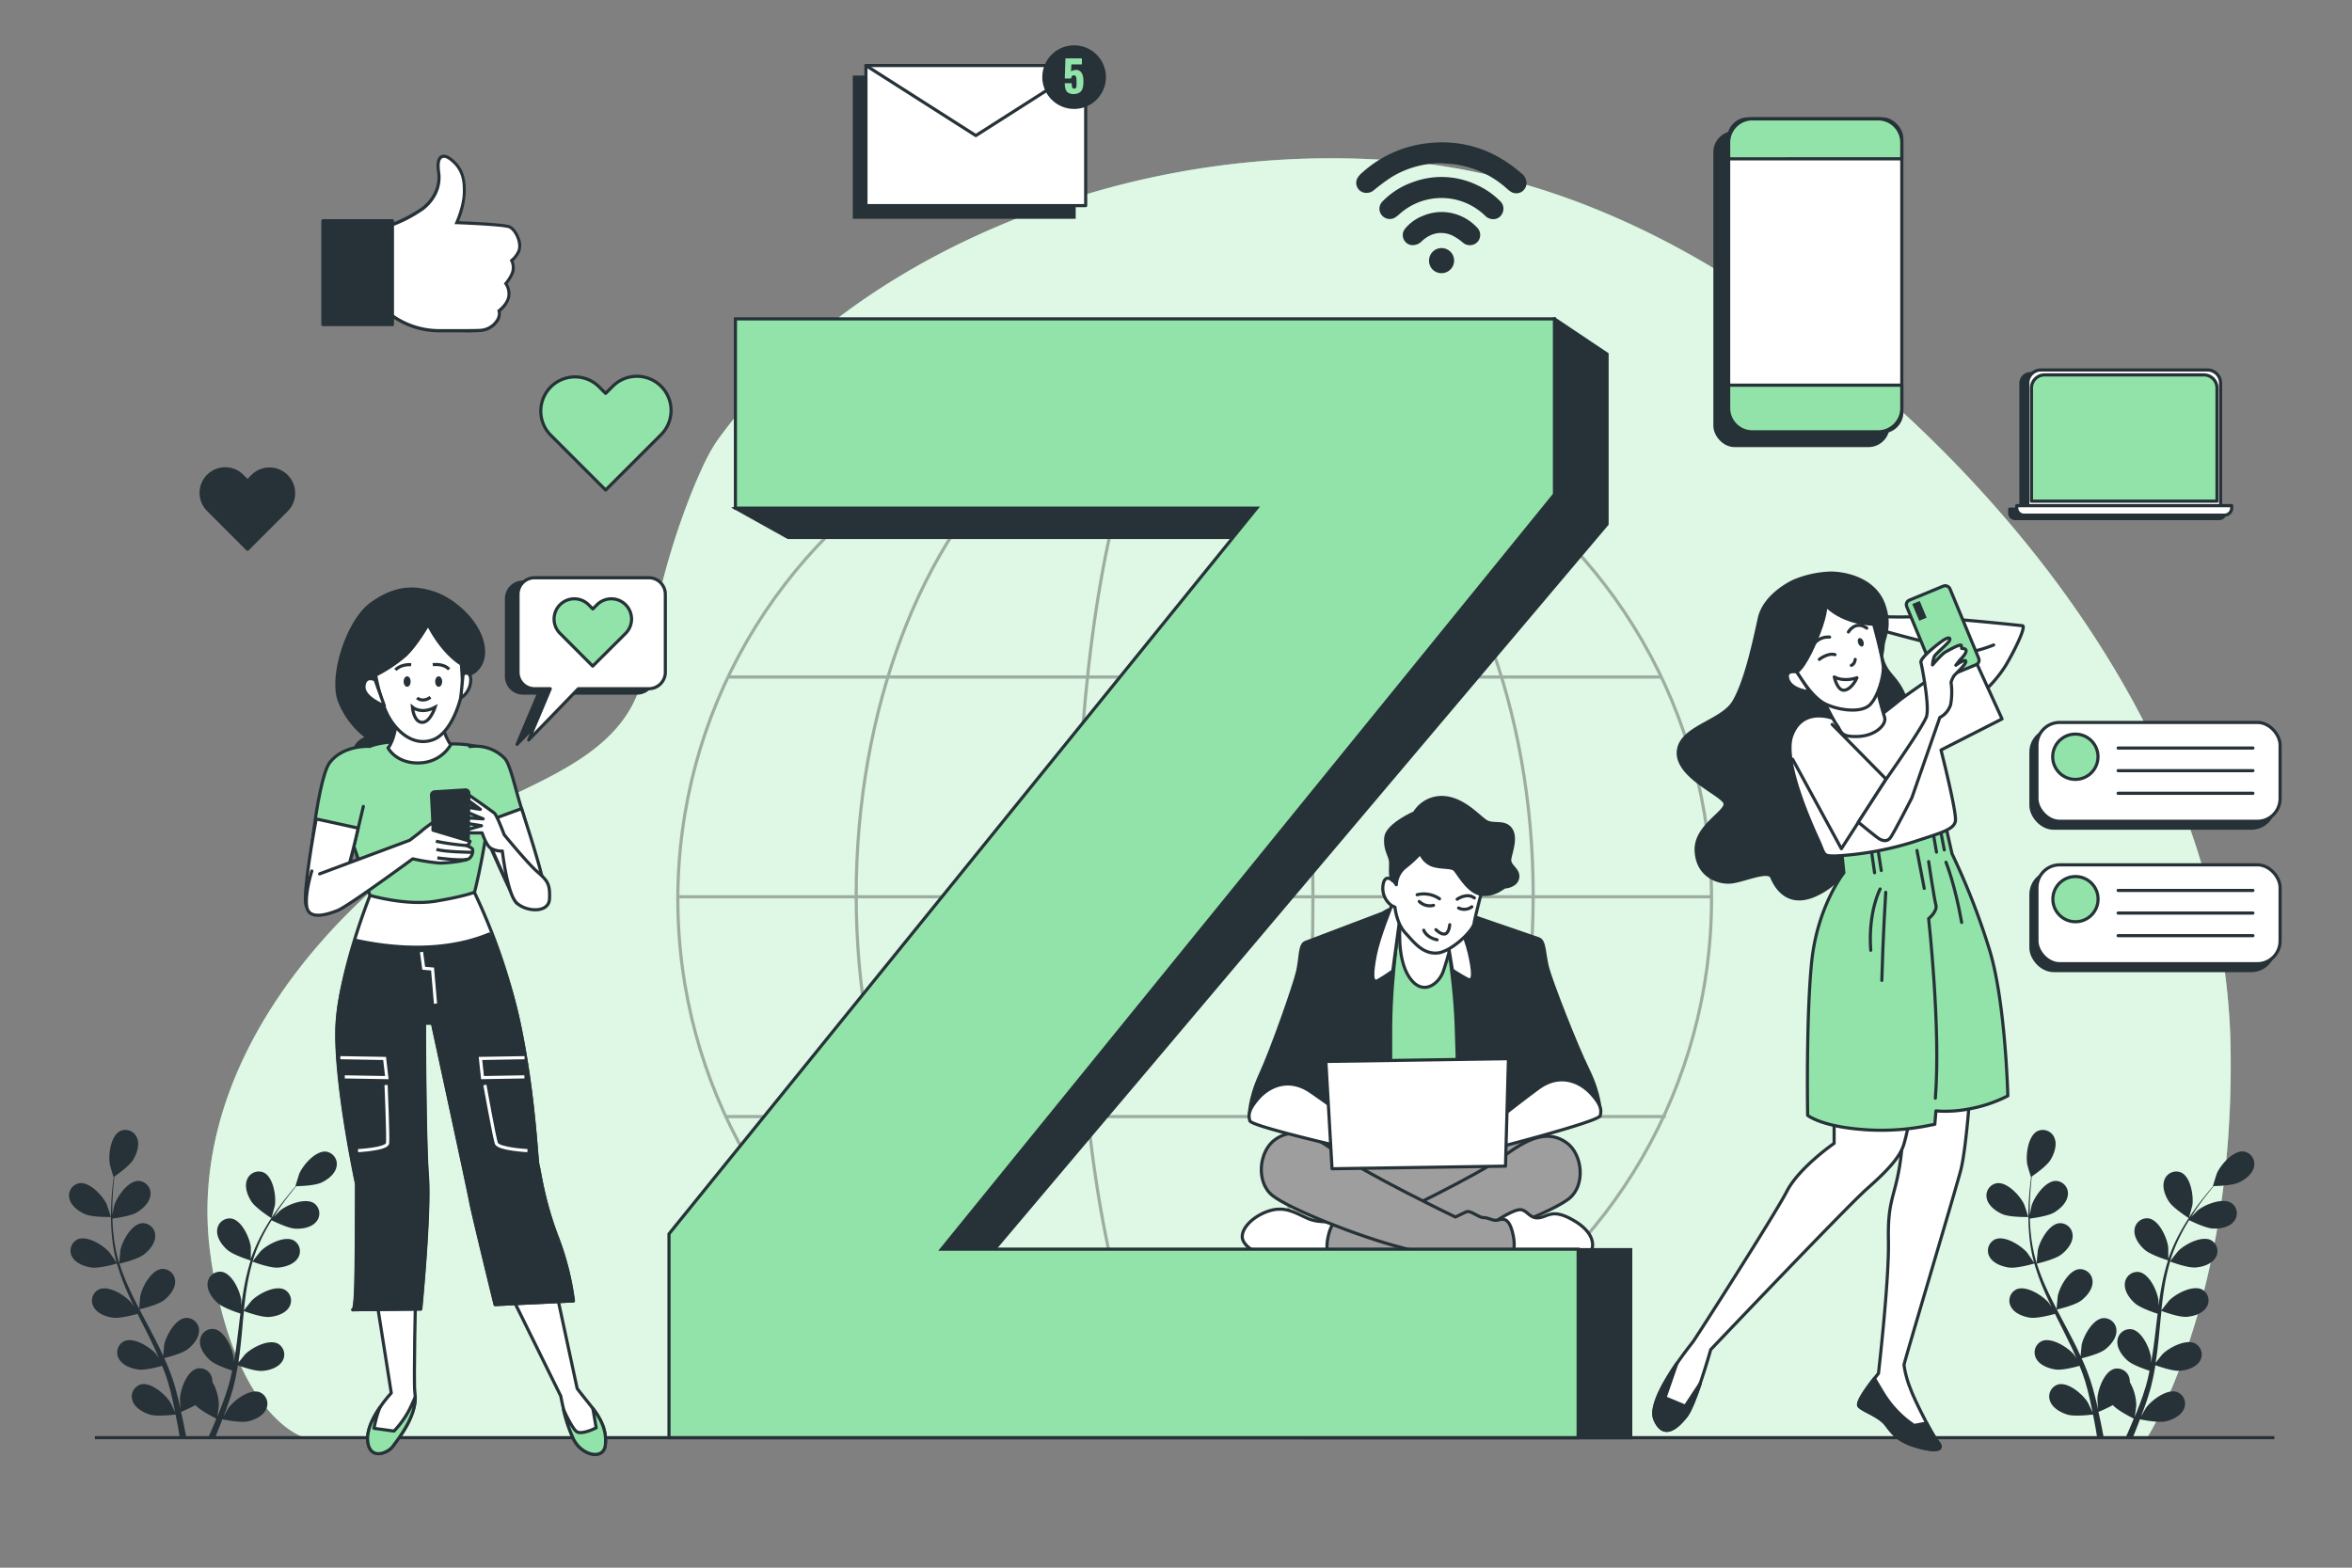 <svg xmlns="http://www.w3.org/2000/svg" viewBox="0 0 750 500"><rect x="0" y="0" width="750" height="500" fill="#808080" stroke="none"/><g id="freepik--background-simple--inject-154"><path d="M670.94,207.93c-25.62-41-60.83-76.73-97.78-104.38-37.39-28-81.78-49-128.84-52.35A271.72,271.72,0,0,0,308.26,76.62C277.5,91.29,250,111.7,229.63,139.24c-3.26,4.41-5.28,8.9-7.48,13.95-.39.89-.76,1.78-1.12,2.67a235.76,235.76,0,0,0-12.48,41.5c-1.62,8.08-2.31,16.81-5.48,24.49-9.37,22.68-39.14,29.21-58,41.61C100,293.14,58.57,344.55,67.34,401.78l0,.21c8,51.22,29.93,56.54,29.93,56.54H684.67s27.94-43.24,26.61-124.39C710.54,289,694.71,245.91,670.94,207.93Z" style="fill:#92E3A9"></path><path d="M670.94,207.93c-25.62-41-60.83-76.73-97.78-104.38-37.39-28-81.78-49-128.84-52.35A271.72,271.72,0,0,0,308.26,76.62C277.5,91.29,250,111.7,229.63,139.24c-3.26,4.41-5.28,8.9-7.48,13.95-.39.89-.76,1.78-1.12,2.67a235.76,235.76,0,0,0-12.48,41.5c-1.62,8.08-2.31,16.81-5.48,24.49-9.37,22.68-39.14,29.21-58,41.61C100,293.14,58.57,344.55,67.34,401.78l0,.21c8,51.22,29.93,56.54,29.93,56.54H684.67s27.94-43.24,26.61-124.39C710.54,289,694.71,245.91,670.94,207.93Z" style="fill:#fff;opacity:0.7"></path></g><g id="freepik--Plants--inject-154"><path d="M27.11,387.24c2.4,1.05,8.28.91,8.28.91s-1.26-3.84-1.37-4.08c-1.29-2.7-5.37-7.15-8.69-6.7a4,4,0,0,0-3.18,5C22.7,384.63,25.06,386.34,27.11,387.24Z" style="fill:#263238"></path><path d="M29.13,404.26c2.5.37,7.74-1.15,8.16-1.28a71.18,71.18,0,0,0,3.18,8.81c.72,1.67,1.5,3.33,2.3,5-.47-.7-.91-1.32-1-1.4-1.95-2.27-7.06-5.48-10.15-4.18a4,4,0,0,0-1.75,5.64c1.14,2.07,3.86,3.09,6.07,3.41s6.74-.88,7.93-1.21c.31.63.62,1.26.94,1.89,1.52,3,3.05,6,4.45,9,.5,1.06.95,2.12,1.41,3.18-.43-.63-.79-1.15-.86-1.22-1.95-2.26-7.06-5.48-10.14-4.17a4,4,0,0,0-1.76,5.63c1.14,2.07,3.86,3.09,6.07,3.42s6.31-.77,7.72-1.16c.43,1.1.87,2.19,1.24,3.28.23.74.51,1.44.71,2.21s.41,1.49.62,2.22c.34,1.44.71,2.91,1,4.31.21,1,.4,1.91.59,2.85-.48-1.06-1.47-3.11-1.57-3.27-1.59-2.53-6.16-6.49-9.4-5.66a4,4,0,0,0-2.59,5.3c.81,2.22,3.35,3.64,5.49,4.3,2.35.72,7.55.06,8.2,0,.32,1.56.61,3.07.86,4.51q.27,1.59.51,3.06h2.09c-.2-1.09-.42-2.23-.65-3.42-.31-1.59-.68-3.27-1.07-5a45,45,0,0,0,4.58-2.16c1.72,1.86,6.11,4,6.68,4.31-.6,1.47-1.2,2.89-1.78,4.23l-.9,2h2.2l.53-1.26c.61-1.49,1.24-3.1,1.86-4.75.63.13,5.79,1.18,8.19.64,2.18-.5,4.82-1.73,5.79-3.88A4,4,0,0,0,82.73,444c-3.18-1.07-8,2.54-9.8,4.95-.11.14-1.07,1.81-1.66,2.87.25-.68.5-1.33.76-2,.5-1.39,1-2.78,1.47-4.28.22-.73.44-1.47.67-2.21s.39-1.54.59-2.32c.44-1.81.78-3.67,1.09-5.55,1.21.44,5.54,1.94,7.77,1.78s5-1,6.32-2.95a4,4,0,0,0-1.34-5.75c-3-1.53-8.31,1.3-10.43,3.41-.13.13-1.48,1.81-2.2,2.75.17-1.13.36-2.26.5-3.41.41-3.32.72-6.69,1-10.06.1-1,.21-2.05.32-3.08.43.16,5.53,2.06,8,1.88,2.22-.15,5-1,6.31-2.95a4,4,0,0,0-1.33-5.75c-3-1.53-8.31,1.3-10.43,3.41-.16.16-2.1,2.58-2.57,3.22.24-2.26.5-4.51.85-6.72a68.68,68.68,0,0,1,1.93-8.85c.2.08,5.51,2.08,8.07,1.9,2.23-.15,5-1,6.32-2.95a4,4,0,0,0-1.33-5.75c-3-1.53-8.32,1.3-10.44,3.41-.16.16-2.25,2.77-2.59,3.28,0-.17.08-.35.13-.52a51.51,51.51,0,0,1,3.5-8.37c.77-1.49,1.58-2.87,2.4-4.2,1,.48,5.32,2.6,7.65,2.69s5.1-.41,6.6-2.24a4,4,0,0,0-.7-5.86c-2.79-1.85-8.4.37-10.74,2.24-.13.1-1.3,1.27-2.15,2.14.38-.59.76-1.21,1.13-1.77,1.4-2.11,2.82-4,4.08-5.58.73-.92,1.4-1.74,2-2.49,1.18,0,5.92-.17,8-1.14s4.33-2.72,4.82-5a4,4,0,0,0-3.31-4.88c-3.33-.36-7.29,4.2-8.51,6.93-.1.24-1.32,4.12-1.26,4.12h.07c-.63.72-1.3,1.49-2,2.35-1.3,1.6-2.76,3.42-4.21,5.51a70.17,70.17,0,0,0-4.37,6.95,52.81,52.81,0,0,0-3.73,8.4l0,.11c0-1,0-3.73,0-3.94-.39-3-2.87-8.47-6.16-9.08a4,4,0,0,0-4.58,3.73c-.19,2.36,1.52,4.72,3.19,6.2,1.88,1.68,7.09,3.31,7.51,3.44A70.55,70.55,0,0,0,77.76,411c-.32,1.79-.58,3.61-.83,5.43,0-.85,0-1.61,0-1.71-.39-3-2.87-8.47-6.17-9.08a4,4,0,0,0-4.57,3.73c-.19,2.35,1.52,4.71,3.19,6.2s6.1,3,7.28,3.36l-.27,2.1c-.4,3.36-.78,6.71-1.26,10-.17,1.16-.38,2.29-.58,3.42,0-.75,0-1.38-.05-1.48-.38-3-2.87-8.47-6.16-9.08a4,4,0,0,0-4.57,3.73c-.19,2.35,1.52,4.71,3.18,6.2s5.68,2.84,7.07,3.29c-.24,1.16-.48,2.31-.77,3.42-.22.75-.37,1.49-.63,2.23s-.47,1.48-.71,2.21c-.5,1.38-1,2.81-1.54,4.15-.35.93-.71,1.81-1.07,2.7.18-1.15.49-3.41.49-3.6a15.38,15.38,0,0,0-2.06-7.48,4.29,4.29,0,0,0-.06-.88,4,4,0,0,0-4.84-3.36c-3.24.86-5.29,6.54-5.44,9.53,0,.17.1,2.1.19,3.31-.16-.71-.31-1.39-.48-2.11-.34-1.44-.73-2.85-1.13-4.38-.22-.73-.44-1.47-.67-2.22s-.52-1.5-.78-2.26c-.64-1.75-1.37-3.49-2.15-5.23,1.25-.3,5.68-1.43,7.46-2.8s3.65-3.58,3.64-5.95a4,4,0,0,0-4.28-4.05c-3.33.36-6.22,5.66-6.83,8.59,0,.18-.23,2.33-.32,3.52-.47-1-.94-2.09-1.46-3.12-1.49-3-3.08-6-4.67-9l-1.43-2.74c.45-.11,5.74-1.34,7.74-2.86,1.77-1.36,3.65-3.59,3.63-5.95a4,4,0,0,0-4.28-4.06c-3.33.36-6.22,5.66-6.82,8.59-.05.22-.33,3.32-.36,4.11-1.05-2-2.07-4-3-6.07A69.29,69.29,0,0,1,38.08,403c.21,0,5.74-1.3,7.78-2.87,1.77-1.36,3.65-3.58,3.64-5.95a4,4,0,0,0-4.28-4.05c-3.33.36-6.22,5.66-6.83,8.59,0,.23-.34,3.56-.35,4.17-.06-.17-.13-.34-.18-.51a50.67,50.67,0,0,1-1.69-8.91c-.19-1.66-.27-3.26-.32-4.82,1-.13,5.87-.77,7.86-2s4-3.16,4.27-5.51a4,4,0,0,0-3.81-4.5c-3.35,0-6.8,4.94-7.73,7.79,0,.15-.38,1.78-.61,3,0-.7,0-1.43,0-2.1,0-2.53.16-4.85.32-6.9.1-1.17.21-2.22.33-3.21,1-.66,4.84-3.4,6-5.35s2.12-4.66,1.25-6.86a4,4,0,0,0-5.46-2.24c-3,1.54-3.75,7.52-3.26,10.47,0,.26,1.16,4.17,1.22,4.14l.05-.05c-.13,1-.26,2-.38,3.07-.2,2.06-.41,4.38-.47,6.92a67.92,67.92,0,0,0,.2,8.21,51.8,51.8,0,0,0,1.52,9.06l0,.11c-.53-.83-2.08-3.09-2.22-3.25-2-2.27-7.06-5.48-10.14-4.18a4,4,0,0,0-1.76,5.63C24.2,402.92,26.92,403.94,29.13,404.26Z" style="fill:#263238"></path><path d="M86.56,388.53s1.07-3.91,1.11-4.16c.41-3-.54-8.93-3.55-10.39a4,4,0,0,0-5.39,2.39c-.81,2.22.21,4.95,1.43,6.82C81.58,385.39,86.56,388.53,86.56,388.53Z" style="fill:#263238"></path><path d="M638.53,387.24c2.4,1.05,8.28.91,8.28.91s-1.26-3.84-1.37-4.08c-1.29-2.7-5.37-7.15-8.69-6.7a4,4,0,0,0-3.18,5C634.12,384.63,636.48,386.34,638.53,387.24Z" style="fill:#263238"></path><path d="M640.55,404.26c2.5.37,7.74-1.15,8.16-1.28a71.18,71.18,0,0,0,3.18,8.81c.72,1.67,1.5,3.33,2.3,5-.47-.7-.91-1.32-1-1.4-2-2.27-7.06-5.48-10.15-4.18a4,4,0,0,0-1.75,5.64c1.14,2.07,3.86,3.09,6.07,3.41s6.74-.88,7.93-1.21c.31.63.62,1.26.94,1.89,1.52,3,3,6,4.45,9,.5,1.06.95,2.12,1.41,3.18-.43-.63-.79-1.15-.86-1.22-2-2.26-7.06-5.48-10.14-4.17a4,4,0,0,0-1.76,5.63c1.14,2.07,3.86,3.09,6.07,3.42s6.31-.77,7.72-1.16c.43,1.1.87,2.19,1.24,3.28.23.74.51,1.44.71,2.21s.41,1.49.62,2.22c.34,1.44.71,2.91,1,4.31.21,1,.4,1.91.59,2.85-.48-1.06-1.47-3.11-1.57-3.27-1.59-2.53-6.16-6.49-9.4-5.66a4,4,0,0,0-2.59,5.3c.81,2.22,3.35,3.64,5.49,4.3,2.35.72,7.55.06,8.2,0,.32,1.56.61,3.07.86,4.51q.27,1.59.51,3.06h2.09c-.2-1.09-.42-2.23-.65-3.42-.31-1.59-.68-3.27-1.07-5a45,45,0,0,0,4.58-2.16c1.72,1.86,6.11,4,6.68,4.31-.6,1.47-1.2,2.89-1.78,4.23l-.9,2H680l.53-1.26c.61-1.49,1.24-3.1,1.86-4.75.63.13,5.79,1.18,8.19.64,2.18-.5,4.82-1.73,5.79-3.88a4,4,0,0,0-2.18-5.48c-3.18-1.07-8,2.54-9.8,4.95-.11.14-1.07,1.81-1.66,2.87.25-.68.5-1.33.76-2,.5-1.39,1-2.78,1.47-4.28.22-.73.44-1.47.67-2.21s.39-1.54.59-2.32c.44-1.81.78-3.67,1.09-5.55,1.21.44,5.54,1.94,7.77,1.78s5-1,6.32-2.95A4,4,0,0,0,700,428.5c-3-1.53-8.31,1.3-10.43,3.41-.13.13-1.48,1.81-2.2,2.75.17-1.13.36-2.26.5-3.41.41-3.32.72-6.69,1.05-10.06.1-1,.21-2.05.32-3.08.43.16,5.53,2.06,8,1.88,2.22-.15,5-1,6.31-2.95a4,4,0,0,0-1.33-5.75c-3-1.53-8.32,1.3-10.43,3.41-.16.16-2.1,2.58-2.57,3.22.24-2.26.5-4.51.85-6.72a68.68,68.68,0,0,1,1.93-8.85c.2.08,5.51,2.08,8.07,1.9,2.23-.15,5-1,6.32-2.95a4,4,0,0,0-1.33-5.75c-3-1.53-8.32,1.3-10.44,3.41-.16.16-2.25,2.77-2.59,3.28,0-.17.08-.35.13-.52a51.51,51.51,0,0,1,3.5-8.37c.77-1.49,1.58-2.87,2.4-4.2,1,.48,5.32,2.6,7.65,2.69s5.1-.41,6.6-2.24a4,4,0,0,0-.7-5.86c-2.79-1.85-8.4.37-10.74,2.24-.13.1-1.3,1.27-2.15,2.14.38-.59.76-1.21,1.13-1.77,1.4-2.11,2.82-4,4.08-5.58.73-.92,1.4-1.74,2-2.49,1.18,0,5.92-.17,8-1.14s4.33-2.72,4.82-5a4,4,0,0,0-3.31-4.88c-3.33-.36-7.29,4.2-8.51,6.93-.1.24-1.32,4.12-1.26,4.12h.07c-.63.72-1.3,1.49-2,2.35-1.3,1.6-2.76,3.42-4.21,5.51a70.17,70.17,0,0,0-4.37,6.95,52.81,52.81,0,0,0-3.73,8.4l0,.11c0-1,0-3.73-.05-3.94-.39-3-2.87-8.47-6.16-9.08a4,4,0,0,0-4.58,3.73c-.19,2.36,1.52,4.72,3.19,6.2,1.87,1.68,7.09,3.31,7.51,3.44a70.55,70.55,0,0,0-2.21,9.09c-.32,1.79-.58,3.61-.83,5.43,0-.85,0-1.61,0-1.71-.39-3-2.87-8.47-6.17-9.08a4,4,0,0,0-4.57,3.73c-.19,2.35,1.52,4.71,3.19,6.2s6.1,3,7.28,3.36l-.27,2.1c-.4,3.36-.78,6.71-1.26,10-.17,1.16-.38,2.29-.58,3.42,0-.75,0-1.38,0-1.48-.38-3-2.87-8.47-6.16-9.08a4,4,0,0,0-4.57,3.73c-.19,2.35,1.52,4.71,3.18,6.2s5.68,2.84,7.07,3.29c-.24,1.16-.48,2.31-.77,3.42-.22.75-.37,1.49-.63,2.23s-.47,1.48-.71,2.21c-.5,1.38-1,2.81-1.54,4.15-.35.93-.71,1.81-1.07,2.7.18-1.15.49-3.41.49-3.6a15.38,15.38,0,0,0-2.06-7.48,4.29,4.29,0,0,0-.06-.88,4,4,0,0,0-4.84-3.36c-3.24.86-5.29,6.54-5.44,9.53,0,.17.1,2.1.19,3.31-.16-.71-.31-1.39-.48-2.11-.34-1.44-.73-2.85-1.13-4.38-.22-.73-.44-1.47-.67-2.22s-.52-1.5-.78-2.26c-.64-1.75-1.37-3.49-2.15-5.23,1.25-.3,5.68-1.43,7.46-2.8s3.65-3.58,3.64-5.95a4,4,0,0,0-4.28-4.05c-3.33.36-6.22,5.66-6.83,8.59,0,.18-.23,2.33-.32,3.52-.47-1-.94-2.09-1.46-3.12-1.49-3-3.08-6-4.67-9l-1.43-2.74c.45-.11,5.74-1.34,7.74-2.86,1.77-1.36,3.65-3.59,3.63-5.95a4,4,0,0,0-4.28-4.06c-3.33.36-6.22,5.66-6.82,8.59,0,.22-.33,3.32-.36,4.11-1-2-2.07-4-3-6.07A69.29,69.29,0,0,1,649.5,403c.21,0,5.74-1.3,7.78-2.87,1.77-1.36,3.65-3.58,3.64-5.95a4,4,0,0,0-4.28-4.05c-3.33.36-6.22,5.66-6.83,8.59,0,.23-.34,3.56-.35,4.17-.06-.17-.13-.34-.18-.51a50.67,50.67,0,0,1-1.69-8.91c-.19-1.66-.27-3.26-.32-4.82,1.05-.13,5.87-.77,7.86-2s4-3.16,4.27-5.51a4,4,0,0,0-3.81-4.5c-3.35,0-6.8,4.94-7.73,7.79-.05.15-.38,1.78-.61,3,0-.7,0-1.43,0-2.1,0-2.53.16-4.85.32-6.9.1-1.17.21-2.22.33-3.21,1-.66,4.84-3.4,6-5.35s2.12-4.66,1.25-6.86a4,4,0,0,0-5.46-2.24c-3,1.54-3.75,7.52-3.26,10.47,0,.26,1.16,4.17,1.22,4.14l.05-.05c-.13,1-.26,2-.38,3.07-.2,2.06-.41,4.38-.47,6.92a67.92,67.92,0,0,0,.2,8.21,51.8,51.8,0,0,0,1.52,9.06l0,.11c-.53-.83-2.08-3.09-2.22-3.25-2-2.27-7.06-5.48-10.14-4.18a4,4,0,0,0-1.76,5.63C635.62,402.92,638.34,403.94,640.55,404.26Z" style="fill:#263238"></path><path d="M698,388.53s1.07-3.91,1.11-4.16c.41-3-.54-8.93-3.55-10.39a4,4,0,0,0-5.39,2.39c-.81,2.22.21,4.95,1.43,6.82C693,385.39,698,388.53,698,388.53Z" style="fill:#263238"></path></g><g id="freepik--Floor--inject-154"><line x1="30.26" y1="458.53" x2="725.24" y2="458.53" style="fill:none;stroke:#263238;stroke-miterlimit:10"></line></g><g id="freepik--Globe--inject-154"><g style="opacity:0.3"><circle cx="380.96" cy="286.78" r="164.81" style="fill:none;stroke:#000;stroke-linecap:round;stroke-linejoin:round"></circle><ellipse cx="380.96" cy="285.55" rx="107.94" ry="164.81" style="fill:none;stroke:#000;stroke-linecap:round;stroke-linejoin:round"></ellipse><ellipse cx="380.96" cy="285.55" rx="37.71" ry="164.81" style="fill:none;stroke:#000;stroke-linecap:round;stroke-linejoin:round"></ellipse><line x1="295.81" y1="145.83" x2="466.41" y2="145.83" style="fill:none;stroke:#000;stroke-linecap:round;stroke-linejoin:round"></line><line x1="232.86" y1="215.93" x2="529.35" y2="215.93" style="fill:none;stroke:#000;stroke-linecap:round;stroke-linejoin:round"></line><line x1="216.83" y1="286.02" x2="545.38" y2="286.02" style="fill:none;stroke:#000;stroke-linecap:round;stroke-linejoin:round"></line><line x1="231.46" y1="356.11" x2="530.75" y2="356.11" style="fill:none;stroke:#000;stroke-linecap:round;stroke-linejoin:round"></line><line x1="293.65" y1="426.21" x2="468.56" y2="426.21" style="fill:none;stroke:#000;stroke-linecap:round;stroke-linejoin:round"></line></g></g><g id="freepik--device-2--inject-154"><path d="M705.86,162.38V122.23a3.08,3.08,0,0,0-3.08-3.08H647.5a3.08,3.08,0,0,0-3.08,3.08v40.15h-3.56v1.31a1.7,1.7,0,0,0,1.7,1.7h65.16a1.69,1.69,0,0,0,1.69-1.7v-1.31Z" style="fill:#263238;stroke:#263238;stroke-linecap:round;stroke-linejoin:round"></path><path d="M650.83,118H703.9a4.19,4.19,0,0,1,4.19,4.19v39.14a0,0,0,0,1,0,0H646.64a0,0,0,0,1,0,0V122.23A4.19,4.19,0,0,1,650.83,118Z" style="fill:#fff;stroke:#263238;stroke-linecap:round;stroke-linejoin:round"></path><path d="M652,119.57h50.76a4.19,4.19,0,0,1,4.19,4.19v36.08a0,0,0,0,1,0,0H647.79a0,0,0,0,1,0,0V123.76A4.19,4.19,0,0,1,652,119.57Z" style="fill:#92E3A9;stroke:#263238;stroke-linecap:round;stroke-linejoin:round"></path><path d="M643.09,161.27h68.55a0,0,0,0,1,0,0V162a2.3,2.3,0,0,1-2.3,2.3H645.39a2.3,2.3,0,0,1-2.3-2.3v-.71A0,0,0,0,1,643.09,161.27Z" style="fill:#fff;stroke:#263238;stroke-linecap:round;stroke-linejoin:round"></path></g><g id="freepik--device-1--inject-154"><rect x="546.85" y="42.29" width="55.21" height="99.81" rx="6.25" style="fill:#263238;stroke:#263238;stroke-linecap:round;stroke-linejoin:round"></rect><rect x="551.23" y="37.91" width="55.21" height="99.81" rx="6.25" style="fill:#fff;stroke:#263238;stroke-linecap:round;stroke-linejoin:round"></rect><path d="M606.44,50.65V45.46a7.55,7.55,0,0,0-7.55-7.55H558.78a7.55,7.55,0,0,0-7.55,7.55v5.19Z" style="fill:#92E3A9;stroke:#263238;stroke-linecap:round;stroke-linejoin:round"></path><path d="M551.23,122.85v7.32a7.55,7.55,0,0,0,7.55,7.55h40.11a7.55,7.55,0,0,0,7.55-7.55v-7.32Z" style="fill:#92E3A9;stroke:#263238;stroke-linecap:round;stroke-linejoin:round"></path></g><g id="freepik--wifi-icon--inject-154"><path d="M459.66,52.05a30.43,30.43,0,0,0-15.76,4.33,58.64,58.64,0,0,0-5.65,4.16,3.68,3.68,0,0,1-3.51.84,3.2,3.2,0,0,1-1.81-4.71,7.2,7.2,0,0,1,1.4-1.57,37.26,37.26,0,0,1,21.4-9.48c11.18-1.13,20.91,2.28,29.34,9.6A4,4,0,0,1,486.75,58a3.26,3.26,0,0,1-5.19,3c-.66-.46-1.23-1-1.86-1.55a31.08,31.08,0,0,0-19.2-7.3Z" style="fill:#263238"></path><path d="M476.15,69.9a3.63,3.63,0,0,1-2.58-1.1,20,20,0,0,0-26.75-1c-.56.47-1.1,1-1.69,1.39a3.28,3.28,0,0,1-4.44-.47,3.23,3.23,0,0,1,.1-4.4,24.58,24.58,0,0,1,9.5-6.14,26.2,26.2,0,0,1,20.72.85,24.93,24.93,0,0,1,7.4,5.17,3.26,3.26,0,0,1,.71,3.7A3.14,3.14,0,0,1,476.15,69.9Z" style="fill:#263238"></path><path d="M459.54,67.61a15.58,15.58,0,0,1,11.5,5,3.3,3.3,0,0,1,.13,4.52,3.37,3.37,0,0,1-4.63.29A17.19,17.19,0,0,0,462.88,75c-3.48-1.42-6.67-.63-9.44,1.86A4,4,0,0,1,450,78.16,3.22,3.22,0,0,1,448,73a13.7,13.7,0,0,1,5.61-4.1A15.75,15.75,0,0,1,459.54,67.61Z" style="fill:#263238"></path><path d="M459.69,87.12a3.93,3.93,0,0,1-4-4,4,4,0,0,1,3.94-4,4,4,0,1,1,.1,8Z" style="fill:#263238"></path></g><g id="freepik--Comments--inject-154"><rect x="647.62" y="232.61" width="77.53" height="31.53" rx="7.25" style="fill:#263238;stroke:#263238;stroke-linecap:round;stroke-linejoin:round"></rect><rect x="649.54" y="230.41" width="77.53" height="31.53" rx="7.25" style="fill:#fff;stroke:#263238;stroke-linecap:round;stroke-linejoin:round"></rect><path d="M669,241.36a7.22,7.22,0,1,1-7.22-7.22A7.21,7.21,0,0,1,669,241.36Z" style="fill:#92E3A9;stroke:#263238;stroke-linecap:round;stroke-linejoin:round"></path><line x1="675.42" y1="238.58" x2="718.41" y2="238.58" style="fill:none;stroke:#263238;stroke-linecap:round;stroke-linejoin:round"></line><line x1="675.42" y1="245.8" x2="718.41" y2="245.8" style="fill:none;stroke:#263238;stroke-linecap:round;stroke-linejoin:round"></line><line x1="675.42" y1="253.01" x2="718.41" y2="253.01" style="fill:none;stroke:#263238;stroke-linecap:round;stroke-linejoin:round"></line><rect x="647.62" y="278.02" width="77.53" height="31.53" rx="7.25" style="fill:#263238;stroke:#263238;stroke-linecap:round;stroke-linejoin:round"></rect><rect x="649.54" y="275.83" width="77.53" height="31.53" rx="7.25" style="fill:#fff;stroke:#263238;stroke-linecap:round;stroke-linejoin:round"></rect><circle cx="661.82" cy="286.77" r="7.21" style="fill:#92E3A9;stroke:#263238;stroke-linecap:round;stroke-linejoin:round"></circle><line x1="675.42" y1="284" x2="718.41" y2="284" style="fill:none;stroke:#263238;stroke-linecap:round;stroke-linejoin:round"></line><line x1="675.42" y1="291.21" x2="718.41" y2="291.21" style="fill:none;stroke:#263238;stroke-linecap:round;stroke-linejoin:round"></line><line x1="675.42" y1="298.42" x2="718.41" y2="298.42" style="fill:none;stroke:#263238;stroke-linecap:round;stroke-linejoin:round"></line></g><g id="freepik--Email--inject-154"><rect x="272.44" y="24.6" width="70.07" height="44.68" style="fill:#263238;stroke:#263238;stroke-miterlimit:10"></rect><rect x="276.13" y="20.9" width="70.07" height="44.68" style="fill:#fff;stroke:#263238;stroke-linecap:round;stroke-linejoin:round"></rect><polyline points="276.13 20.9 311.17 43.24 346.2 20.9" style="fill:none;stroke:#263238;stroke-linecap:round;stroke-linejoin:round"></polyline><circle cx="342.51" cy="24.6" r="9.65" style="fill:#263238;stroke:#263238;stroke-miterlimit:10"></circle><path d="M342.45,30a3.24,3.24,0,0,1-1.85-.43,2.11,2.11,0,0,1-.84-1.21,6.67,6.67,0,0,1-.22-1.82h2.21a5.79,5.79,0,0,0,.07,1,1,1,0,0,0,.25.57.68.68,0,0,0,.53.16.55.55,0,0,0,.51-.29,1.88,1.88,0,0,0,.18-.79c0-.34,0-.75,0-1.24a7,7,0,0,0-.06-1,1.64,1.64,0,0,0-.25-.68.65.65,0,0,0-.56-.26.73.73,0,0,0-.56.25,1.58,1.58,0,0,0-.32.77h-2l.2-6.41H345v1.92h-3.35l-.12,2.29a1,1,0,0,1,.52-.33,3.16,3.16,0,0,1,.82-.19,2.07,2.07,0,0,1,1.44.31,2.45,2.45,0,0,1,.88,1.23,6.21,6.21,0,0,1,.29,2,10.49,10.49,0,0,1-.11,1.64,3.5,3.5,0,0,1-.42,1.29,2.15,2.15,0,0,1-.92.84A3.59,3.59,0,0,1,342.45,30Z" style="fill:#92E3A9"></path></g><g id="freepik--speech-bubble--inject-154"><path d="M203.19,185.65h-36.4a5.28,5.28,0,0,0-5.29,5.28v24.83a5.29,5.29,0,0,0,5.29,5.29h5l-6.91,16.33,15.81-16.33h22.47a5.28,5.28,0,0,0,5.28-5.29V190.93A5.27,5.27,0,0,0,203.19,185.65Z" style="fill:#263238;stroke:#263238;stroke-linecap:round;stroke-linejoin:round"></path><path d="M206.87,184.27h-36.4a5.27,5.27,0,0,0-5.28,5.28v24.83a5.27,5.27,0,0,0,5.28,5.28h5L168.59,236l15.82-16.34h22.46a5.28,5.28,0,0,0,5.29-5.28V189.55A5.28,5.28,0,0,0,206.87,184.27Z" style="fill:#fff;stroke:#263238;stroke-linecap:round;stroke-linejoin:round"></path><path d="M199.5,202l-1.34,1.34L189,212.46,178.57,202a6.45,6.45,0,0,1,9.13-9.12l1.34,1.34,1.33-1.34A6.45,6.45,0,0,1,199.5,202Z" style="fill:#92E3A9;stroke:#263238;stroke-linecap:round;stroke-linejoin:round"></path></g><g id="freepik--Icons--inject-154"><path d="M146.85,105.49l-7,0a26,26,0,0,1-16.34-6l-.8-.66a.49.49,0,0,1-.18-.42l1.87-26.17a.5.5,0,0,1,.33-.44,44.77,44.77,0,0,0,10-5.22c1.82-1.41,6-5.35,5.12-11.6-.32-2.37-.16-3.88.5-4.63a1.51,1.51,0,0,1,1.18-.53c.91,0,2.07.7,3.44,2.07,2.92,2.92,3.13,6.4,3.09,9.44A27.72,27.72,0,0,1,145.67,71c3.35.12,15.07.61,16.8,1.35a6.32,6.32,0,0,1,2.79,3.6,5.62,5.62,0,0,1,.13,4.29,8.55,8.55,0,0,1-2.21,2.86,5.05,5.05,0,0,1,.07,4.35,15.14,15.14,0,0,1-1.94,3,5.66,5.66,0,0,1,.91,4.35,8.62,8.62,0,0,1-3.08,4.33,3.72,3.72,0,0,1-.74,3.33,6.84,6.84,0,0,1-4.86,2.87A61.9,61.9,0,0,1,146.85,105.49Z" style="fill:#fff"></path><path d="M141.55,50.33c.82,0,1.93.76,3.09,1.92,2.67,2.67,3,5.78,2.94,9.08-.06,4.75-2.67,10.15-2.67,10.15s15.49.54,17.36,1.34S166,77.89,164.94,80a7.46,7.46,0,0,1-2.4,2.94,4.71,4.71,0,0,1,.26,4.27,13.2,13.2,0,0,1-2.13,3.2,5.32,5.32,0,0,1,1.06,4.28c-.53,2.4-3.2,4.27-3.2,4.27s.8,1.34-.54,3.21a6.33,6.33,0,0,1-4.54,2.67c-.53.09-3.23.12-6.59.12l-7,0a25.48,25.48,0,0,1-16-5.84l-.8-.66,1.87-26.18A45.15,45.15,0,0,0,135.06,67c2.65-2,6.11-6.19,5.31-12.07-.46-3.32.11-4.59,1.18-4.59m0-1h0A2,2,0,0,0,140,50c-.77.88-1,2.48-.61,5,.81,6-3.18,9.78-4.94,11.13a44,44,0,0,1-9.91,5.15,1,1,0,0,0-.65.87L122,98.39a1,1,0,0,0,.36.84l.8.66A26.52,26.52,0,0,0,139.82,106l7,0a62.35,62.35,0,0,0,6.76-.14,7.32,7.32,0,0,0,5.19-3.07,4.45,4.45,0,0,0,.89-3.44,8.82,8.82,0,0,0,3-4.41,6.08,6.08,0,0,0-.79-4.42,16.22,16.22,0,0,0,1.78-2.82,5.4,5.4,0,0,0,.08-4.43,9.29,9.29,0,0,0,2.05-2.78,6.11,6.11,0,0,0-.11-4.69c-.54-1.48-1.63-3.28-3.06-3.89-1.69-.73-11.93-1.2-16.25-1.36a27.27,27.27,0,0,0,2.17-9.2c0-3.14-.18-6.74-3.23-9.8-1.49-1.49-2.74-2.21-3.8-2.21Z" style="fill:#263238"></path><rect x="102.97" y="70.41" width="22.17" height="33.12" style="fill:#263238;stroke:#263238;stroke-linecap:round;stroke-linejoin:round"></rect><path d="M91.38,162.71l-1.59,1.6L78.93,175.17,66.47,162.71a7.68,7.68,0,1,1,10.86-10.86l1.6,1.6,1.58-1.6a7.68,7.68,0,0,1,10.87,10.86Z" style="fill:#263238;stroke:#263238;stroke-linecap:round;stroke-linejoin:round"></path><path d="M210.8,138.62l-2.26,2.26-15.42,15.41-17.67-17.67a10.9,10.9,0,0,1,15.41-15.41l2.26,2.26,2.26-2.26a10.9,10.9,0,1,1,15.42,15.41Z" style="fill:#92E3A9;stroke:#263238;stroke-linecap:round;stroke-linejoin:round"></path></g><g id="freepik--character-3--inject-154"><path d="M630.76,222.13a40.14,40.14,0,0,0,8.93-10.07c3.44-5.86,6.37-12.36,5.22-12.49s-26.76-2.93-36.58-2.81-8.54-.38-8.54-.38V201s12.49,3.44,15.68,4.08S628.09,208,628.09,208l-3.19,2.55Z" style="fill:#fff;stroke:#263238;stroke-linecap:round;stroke-linejoin:round"></path><path d="M628.09,208a44.43,44.43,0,0,0,7.64-2.29" style="fill:#fff;stroke:#263238;stroke-linecap:round;stroke-linejoin:round"></path><path d="M572,185.36s-9.3,4.14-11,11.88-4.31,20-8.1,26.52-17.22,8.1-17.73,16S548.78,253.21,550,256s-9.48,7.23-9.13,15.32,7.06,10.33,11,10,12-4.13,13.09-1.55,4.82,10,14.29,5.51,9.64-11.36,14.12-9.81,16,.68,14.81-13.78,2.76-26.18.35-35.82-6.2-9.47-8.1-15,3.45-8.61.35-17.74-13.78-10.5-17.57-10.33A33.18,33.18,0,0,0,572,185.36Z" style="fill:#263238;stroke:#263238;stroke-linecap:round;stroke-linejoin:round"></path><path d="M607.12,347.81s.25,14.85-1.48,24.75-3.71,10.57-3.46,23.19S599,438.06,599,438.06s-7.42,8.91-6.19,10.4,6.44,3,8.66,5.93,4,5.45,10.64,7.18,7.43.25,5.94-1.49-7.42-13.11-8.91-17.32a31.84,31.84,0,0,1-2-7.42c0-.74,16.33-55.36,18.07-62s3-25,3-25Z" style="fill:#fff;stroke:#263238;stroke-linecap:round;stroke-linejoin:round"></path><path d="M614.36,453.88l-4,.76a33,33,0,0,1-9.9-10.39c-1.15-1.85-2-3.37-2.75-4.61-2.06,2.63-5.83,7.72-4.92,8.82,1.24,1.48,6.44,3,8.66,5.93s4,5.45,10.64,7.18,7.43.25,5.94-1.49A50.72,50.72,0,0,1,614.36,453.88Z" style="fill:#263238;stroke:#263238;stroke-linecap:round;stroke-linejoin:round"></path><path d="M584.86,356v8.66s-11.14,7.67-15.1,15.34-29,46.76-29.94,48S525,446.34,527.7,452.72s6.93,2.72,9.9-1,7.91-21.28,7.91-21.28,43.06-45.28,49.74-51.21,10.64-10.15,11.87-14.35a58.65,58.65,0,0,0,1.74-8.17S590.79,358,584.86,356Z" style="fill:#fff;stroke:#263238;stroke-linecap:round;stroke-linejoin:round"></path><path d="M530.92,445.79l3.82-11c-4,5.87-8.71,14-7,17.91,2.72,6.44,6.93,2.72,9.9-1,1.33-1.66,3.06-6.11,4.56-10.51l-4.81,7.3Z" style="fill:#263238;stroke:#263238;stroke-linecap:round;stroke-linejoin:round"></path><path d="M587.17,270.69l.81,7.67s-8.54,10.67-10.32,28.81-1.24,48.56-1.24,48.56,4.09,3.38,16.72,4.45a75.57,75.57,0,0,0,22.05-1.25l1.78-.35.36-4.27a40,40,0,0,0,11-.71,44,44,0,0,0,11.92-4.09s-.71-29.35-5.69-46.07a223,223,0,0,0-12.1-31.13l-2.13-9.42S599.17,269.78,587.17,270.69Z" style="fill:#92E3A9;stroke:#263238;stroke-linecap:round;stroke-linejoin:round"></path><path d="M615,274.8s1.78,11.92,2.32,13.88S615,293,615,293s3.92,35.21,2.14,57.27" style="fill:none;stroke:#263238;stroke-linecap:round;stroke-linejoin:round"></path><line x1="611.28" y1="271.25" x2="613.59" y2="283.34" style="fill:none;stroke:#263238;stroke-linecap:round;stroke-linejoin:round"></line><path d="M620.53,275s2.84,6.94,5,19.21" style="fill:none;stroke:#263238;stroke-linecap:round;stroke-linejoin:round"></path><path d="M599.54,283.52s-3.91,7.29-3,19.56" style="fill:none;stroke:#263238;stroke-linecap:round;stroke-linejoin:round"></path><path d="M601.32,284.59s-.89,14.05-1.25,28.1" style="fill:none;stroke:#263238;stroke-linecap:round;stroke-linejoin:round"></path><line x1="596.87" y1="272.14" x2="597.76" y2="278.36" style="fill:none;stroke:#263238;stroke-linecap:round;stroke-linejoin:round"></line><line x1="599.01" y1="271.96" x2="599.89" y2="277.65" style="fill:none;stroke:#263238;stroke-linecap:round;stroke-linejoin:round"></line><line x1="616.61" y1="266.62" x2="617.5" y2="271.78" style="fill:none;stroke:#263238;stroke-linecap:round;stroke-linejoin:round"></line><line x1="618.93" y1="265.56" x2="619.99" y2="271.07" style="fill:none;stroke:#263238;stroke-linecap:round;stroke-linejoin:round"></line><path d="M600.68,227.35s2-1.52,5-3.95,22.8-15.87,22.8-15.87l9.93,21.77-19.47,9.91s5.1,20,4.59,22.69-4.46,3.69-13.38,6.62A101.18,101.18,0,0,1,585.26,273c-4.2,0-3.19-.25-5.48-5.22s-11.34-25.11-8.41-33.14,10.38-6.34,12.49-5.74S590,230.8,590,230.8Z" style="fill:#fff;stroke:#263238;stroke-linecap:round;stroke-linejoin:round"></path><path d="M580.48,221.25s3.69,7.84,5.27,10,1,3.86,6.73,3.64,9.24-3.92,8.45-6.18a115.77,115.77,0,0,1-3.4-14.27s-.56,4.87-4.41,7.47S580.48,221.25,580.48,221.25Z" style="fill:#fff;stroke:#263238;stroke-linecap:round;stroke-linejoin:round"></path><path d="M582.21,193.12s.25,3.35-3.47,11.9-5.82,9.29-5.82,9.29,4.7,8.18,9.29,10.28,11.52,2.85,14.13.13,4.21-8.8,4.21-11.65-3.1-14-3.1-14S588.41,199.19,582.21,193.12Z" style="fill:#fff;stroke:#263238;stroke-linecap:round;stroke-linejoin:round"></path><path d="M580.14,210.3s2.73-2.18,5-1.5" style="fill:none;stroke:#263238;stroke-linecap:round;stroke-linejoin:round"></path><path d="M591.59,210.3s-.13,1.5-1.23,1.91" style="fill:none;stroke:#263238;stroke-linecap:round;stroke-linejoin:round"></path><path d="M592.14,216.16s-4,1.5-7.23-.27c0,0,1,4.77,3.41,4.22S592.14,216.16,592.14,216.16Z" style="fill:none;stroke:#263238;stroke-linecap:round;stroke-linejoin:round"></path><path d="M578.74,205a5.83,5.83,0,0,1,4.67-1.81" style="fill:none;stroke:#263238;stroke-linecap:round;stroke-linejoin:round"></path><path d="M589.41,201.57s2.18-3.82,5.86-1.23" style="fill:none;stroke:#263238;stroke-linecap:round;stroke-linejoin:round"></path><path d="M594.19,204.53c.28.73.14,1.47-.31,1.65s-1.06-.28-1.34-1-.15-1.48.31-1.65S593.91,203.79,594.19,204.53Z" style="fill:#263238"></path><path d="M572.92,214.31s-4-.88-2.73,2.53,6.95,3.82,6.95,3.82Z" style="fill:#fff;stroke:#263238;stroke-linecap:round;stroke-linejoin:round"></path><path d="M598.68,202.66s1.5-1.91,1.77.82a17.86,17.86,0,0,1-.41,5.45Z" style="fill:none;stroke:#263238;stroke-linecap:round;stroke-linejoin:round"></path><polyline points="571.62 242.14 587.17 270.69 601.45 248.51 584.24 231.05" style="fill:#fff;stroke:#263238;stroke-linecap:round;stroke-linejoin:round"></polyline><rect x="612.03" y="188.1" width="14.91" height="27.15" rx="1.55" transform="translate(-30.05 252.11) rotate(-22.47)" style="fill:#92E3A9;stroke:#263238;stroke-linecap:round;stroke-linejoin:round"></rect><rect x="610.79" y="191.92" width="2.56" height="5.76" transform="translate(-27.98 248.75) rotate(-22.47)" style="fill:#263238"></rect><path d="M601.45,248.51s11.85-16.82,12.87-20-1.4-15.8-1.78-17.21,5.73-6.24,7.39-7.26,2.17-.51,1.66.38-4.21,4-4.72,4.85a8.66,8.66,0,0,0-.64,2.8s2.94-3.44,4.08-4.08,4.72-2.68,5.1-2.17l.13,1s1.53-.12,1.4.9-2,2.8-2,2.8l-1.27,1.66s2.93-2.17,3.18-1.28-3.31,4-3.82,4.72a9.2,9.2,0,0,0-.89,2,22,22,0,0,1-.13,7.14,7,7,0,0,1-3.44,4.07l-8.92,25.62s-5.61,11-6.76,12.62-2.68,1-3.57.51-6.75-5.35-6.75-5.35Z" style="fill:#fff;stroke:#263238;stroke-linecap:round;stroke-linejoin:round"></path></g><g id="freepik--character-2--inject-154"><path d="M414.81,362.53s24.74,8.62,35.48,9.25,33.94-9.67,38.19-10.36,4.62,2.77,3.56,5.78-32.76,25-37.63,26.45-33-21.44-37.15-25.16S412.76,363,414.81,362.53Z" style="fill:#9e9e9e;stroke:#263238;stroke-linecap:round;stroke-linejoin:round"></path><path d="M426.28,389.37s-5.19,1-9.13-.7-7.45-4.33-13.08-2.26-9.15,6.6-7.57,9.48,5.23,4.39,12.46,5,10-.31,11.6-.14,6.31.39,6.31.39S430.46,391.74,426.28,389.37Z" style="fill:#fff;stroke:#263238;stroke-linecap:round;stroke-linejoin:round"></path><path d="M441.9,388.84s29.53-14,38-20.34,14.29-7.78,19.54-4.12,6.24,13.63.92,17.89-27.48,12.94-41.29,16.41-15.52,5.87-18.9,5.65-6.21-2.31-7.39-1.79-4.57,1.75-6.11,1.1-4.54-2.77-3.19-9.09,3.64-5.09,5.06-4.77,2.84-.82,4.45-.8,4.16-2.45,5.54-1.81S441.9,388.84,441.9,388.84Z" style="fill:#9e9e9e;stroke:#263238;stroke-linecap:round;stroke-linejoin:round"></path><path d="M477.47,389.17s5.42-3.59,7.51-3.34,2.85,2.87,5.67,2.58,4.14-2.82,10,.2,7.51,6.51,7.15,9.08-5,4-8.75,4.26-10.69-2-13.36-1.76-5,.69-5,.69,1.77-5.74.23-8.27A9.09,9.09,0,0,0,477.47,389.17Z" style="fill:#fff;stroke:#263238;stroke-linecap:round;stroke-linejoin:round"></path><path d="M464.11,388.16S434.65,374,426.22,367.61s-14.24-7.86-19.51-4.23-6.32,13.6-1,17.88,27.41,13.1,41.19,16.64,15.5,6,18.87,5.76,6.22-2.27,7.41-1.75,4.55,1.78,6.1,1.13,4.56-2.75,3.24-9.07-3.61-5.11-5-4.8-2.84-.83-4.45-.82-4.14-2.47-5.53-1.84S464.11,388.16,464.11,388.16Z" style="fill:#9e9e9e;stroke:#263238;stroke-linecap:round;stroke-linejoin:round"></path><path d="M439.05,372l32.75-.49-3.4-79.56s-7.49-6.32-22-3.09c0,0-1.5.16-3.86,16.37S439.05,372,439.05,372Z" style="fill:#92E3A9;stroke:#263238;stroke-linecap:round;stroke-linejoin:round"></path><path d="M446.64,291s-3.09,19.64-3.19,36.33.21,44.68.21,44.68l-16.4.25-1.82-16.54-27.05.41s-.2-5.37,3.53-13.47,10.88-28.52,11.87-32.85.57-8.53,2.54-9.26S441,291.19,441,291.19,445.77,287.85,446.64,291Z" style="fill:#263238;stroke:#263238;stroke-linecap:round;stroke-linejoin:round"></path><path d="M443.78,288.83s-4.14,10.08-5.22,15.7-1.37,9.47.94,8.15,4.62-3,4.62-3l2.52-18.7S446.88,287.63,443.78,288.83Z" style="fill:#fff;stroke:#263238;stroke-linecap:round;stroke-linejoin:round"></path><line x1="426.97" y1="348.33" x2="422.1" y2="311.77" style="fill:#fff;stroke:#263238;stroke-linecap:round;stroke-linejoin:round"></line><path d="M446.51,294s-1.34,11.36,2.86,17.66,9.43,2.24,10.87-1.89,2.67-9.32,2.67-9.32S455.74,304.64,446.51,294Z" style="fill:#fff;stroke:#263238;stroke-linecap:round;stroke-linejoin:round"></path><path d="M460.07,290.78s3.67,19.55,4.28,36.22,1.14,44.67,1.14,44.67l13.05-.19,1.8-16.6,29.92-.45s0-5.37-3.93-13.36-11.75-28.17-12.86-32.47-.83-8.51-2.82-9.18-25-8.6-25-8.6S460.84,287.62,460.07,290.78Z" style="fill:#263238;stroke:#263238;stroke-linecap:round;stroke-linejoin:round"></path><path d="M462.86,288.54s4.44,9.95,5.69,15.53,1.66,9.43-.69,8.18-4.71-2.84-4.71-2.84l-3.08-18.63S459.73,287.44,462.86,288.54Z" style="fill:#fff;stroke:#263238;stroke-linecap:round;stroke-linejoin:round"></path><line x1="481.46" y1="347.51" x2="485.22" y2="310.82" style="fill:#fff;stroke:#263238;stroke-linecap:round;stroke-linejoin:round"></line><path d="M507.33,348.77c-3.11-3.38-9.55-7-16.82-1.66S471,362.24,471,362.24s-9.06-2.5-9.71-1.66-5.39,8.16-5.71,9.32,4,2.08,5.71,2.06,5-2.72,5-2.72a4.93,4.93,0,0,0,2.84.13c1.84-.36,5.31-2.56,5.31-2.56s35.29-9,35.82-10.95S510.43,352.15,507.33,348.77Z" style="fill:#fff;stroke:#263238;stroke-linecap:round;stroke-linejoin:round"></path><path d="M401.2,350.37c3-3.47,9.33-7.26,16.76-2.17s20,14.54,20,14.54,9-2.77,9.66-2,5.63,8,6,9.15-4,2.2-5.65,2.23-5.05-2.56-5.05-2.56a4.94,4.94,0,0,1-2.83.2c-1.84-.3-5.38-2.39-5.38-2.39s-35.55-8-36.14-9.87S398.2,353.84,401.2,350.37Z" style="fill:#fff;stroke:#263238;stroke-linecap:round;stroke-linejoin:round"></path><path d="M444,280.8s-2.3-2.23-2.94,1.27a6.79,6.79,0,0,0,2.72,6.76l1.05.51s.43,5.05,3.26,8.15,5.52,6.72,10.05,6.48,11.59-7.15,11.9-9.43,3.45-14,3.45-14,0-9.43-8.75-13.66-15.7.59-17.75,3.76S444,280.8,444,280.8Z" style="fill:#fff;stroke:#263238;stroke-linecap:round;stroke-linejoin:round"></path><path d="M457.12,288.75a4.81,4.81,0,0,1-4.55-1.23" style="fill:none;stroke:#263238;stroke-linecap:round;stroke-linejoin:round"></path><path d="M465.12,289.6a4,4,0,0,0,4.21-.39" style="fill:none;stroke:#263238;stroke-linecap:round;stroke-linejoin:round"></path><path d="M451.89,285.37a8.82,8.82,0,0,1,7.14,1.3" style="fill:none;stroke:#263238;stroke-linecap:round;stroke-linejoin:round"></path><path d="M464.65,286.8s3.1-2.21,5.5-.41" style="fill:none;stroke:#263238;stroke-linecap:round;stroke-linejoin:round"></path><path d="M462.29,294.93s-.18,2.6-1.47,2.94-2.93-1.36-2.93-1.36" style="fill:none;stroke:#263238;stroke-linecap:round;stroke-linejoin:round"></path><path d="M454,296.68s.79,2.36,4.26,3.06" style="fill:none;stroke:#263238;stroke-linecap:round;stroke-linejoin:round"></path><path d="M445.25,282.18a7.58,7.58,0,0,1,2.88-5.63,41,41,0,0,0,4.82-4.44,6.52,6.52,0,0,0,3.72,3.79c2.81,1,6.11.43,7.18,1.46s4.48,7.61,8.84,7.89,6.6-2.36,7.3-2.38,3.83-.58,4-3.2-3-3.44-2.53-5.89,2.17-6.84.21-9.43-5.43-1-7.72-2.33-7.09-7.22-13.55-7.65a10.17,10.17,0,0,0-9.35,4.86s-8.67,3.79-9.13,7.81,1.48,5.92,1.51,8-.27,5.06.61,5.75A4.63,4.63,0,0,1,445.25,282.18Z" style="fill:#263238;stroke:#263238;stroke-linecap:round;stroke-linejoin:round"></path><polygon points="480.07 371.93 424.76 372.76 422.79 338.54 481.01 337.66 480.07 371.93" style="fill:#fff;stroke:#263238;stroke-linecap:round;stroke-linejoin:round"></polygon></g><g id="freepik--character-1--inject-154"><path d="M150.71,214.62s4.89-2.53,3.08-9.77-9.42-13.76-15.57-15.75-12.13-2-19.74,3.44-13.39,23.53-10.13,31.32a26.41,26.41,0,0,0,8.87,11.4s-4.89,1.27-4.17,6,5.25,2.53,10.14.36,4.53-9.6,3.8-14.67-1.08-10.13-1.08-10.13,4-3.08,7.24-5.8a15,15,0,0,0,4.34-5.61l8.51,8.87S146.18,216.8,150.71,214.62Z" style="fill:#263238;stroke:#263238;stroke-linecap:round;stroke-linejoin:round"></path><path d="M119.83,413l4.94,31.28s-8,8.47-7.53,15.05,6.45,4.19,8.1,1.84,8-10,6.95-17.13c-.43-2.87.24-32.22.24-32.22Z" style="fill:#fff;stroke:#263238;stroke-linecap:round;stroke-linejoin:round"></path><path d="M131,448.68a29.84,29.84,0,0,1-5.36,7.75l-6.41-.89.6-2.54a26.22,26.22,0,0,1,1.35-4.15c-2.06,3-4.19,7-3.94,10.51.47,6.59,6.45,4.19,8.1,1.84,1.53-2.19,7.14-8.91,7.07-15.58C132,446.47,131.54,447.47,131,448.68Z" style="fill:#92E3A9;stroke:#263238;stroke-linecap:round;stroke-linejoin:round"></path><path d="M163.33,413.82l15.49,31.44s1.49,8.64,4.17,13.85,9.39,6.56,10,1.94-1.34-8.64-4.47-12.52-4.47-5.66-4.47-5.66l-6.55-30.39Z" style="fill:#fff;stroke:#263238;stroke-linecap:round;stroke-linejoin:round"></path><path d="M193,461.05c.57-4.38-1.14-8.21-4-11.9l.11.43,1,5.81s-4.62,2.38-6.26,1.19c-1.3-.95-3.37-5.31-4.15-7a46.84,46.84,0,0,0,3.26,9.57C185.67,464.32,192.38,465.67,193,461.05Z" style="fill:#92E3A9;stroke:#263238;stroke-linecap:round;stroke-linejoin:round"></path><path d="M118,285.58s-9,22.29-10.36,39.69,6.12,52.29,6.12,52.29,0,20.15-.21,30.73-1,9.44-1,9.44l21.64-.23s3-30.53,2.11-42.52-.94-48.69-.94-48.69h2.58s11.76,54.33,12.23,57.15,7.77,32.64,7.77,32.64l24.93-1.17a88.72,88.72,0,0,0-5.32-20.73c-4.47-11.76-5.5-21.09-6-22.5S170.39,349,165.45,326a192.45,192.45,0,0,0-14.19-41.42A84.2,84.2,0,0,1,118,285.58Z" style="fill:#fff;stroke:#263238;stroke-linecap:round;stroke-linejoin:round"></path><path d="M171.57,371.68c-.47-1.41-1.18-22.65-6.12-45.7A128.4,128.4,0,0,0,156,297.9c-15.69,6.53-33.42,4-42.28,2.06-2.53,6.72-5.41,16.07-6.16,25.31-1.41,17.41,6.12,52.29,6.12,52.29s0,20.15-.21,30.73-1,9.44-1,9.44l21.64-.23s3-30.53,2.11-42.52-.94-48.69-.94-48.69h2.58s11.76,54.33,12.23,57.15,7.77,32.64,7.77,32.64l24.93-1.17a88.72,88.72,0,0,0-5.32-20.73C173.07,382.42,172,373.09,171.57,371.68Z" style="fill:#263238;stroke:#263238;stroke-linecap:round;stroke-linejoin:round"></path><polyline points="108.53 337.34 122.64 337.58 123.35 343.69 109.94 343.46" style="fill:none;stroke:#fff;stroke-miterlimit:10"></polyline><path d="M123.11,346.05s.71,16.7.48,18.58-9.41,2.35-9.41,2.35" style="fill:none;stroke:#fff;stroke-miterlimit:10"></path><polyline points="167.27 337.34 153.21 337.58 153.86 343.69 167.22 343.46" style="fill:none;stroke:#fff;stroke-miterlimit:10"></polyline><path d="M154.62,346.05s3,16.7,3.65,18.58,9.92,2.35,9.92,2.35" style="fill:none;stroke:#fff;stroke-miterlimit:10"></path><polyline points="134.41 303.64 135.11 308.81 137.93 309.05 138.87 320.1" style="fill:none;stroke:#fff;stroke-miterlimit:10"></polyline><path d="M126,236.67a23.81,23.81,0,0,0-7,1c-2.82,1-8.34,2.37-10.54,6.09-3.71,6.28,4.79,26.54,6.14,31.45S118,285.58,118,285.58s11.49,3.38,20.79,1.86,12.52-2.88,12.52-2.88,1.9-7,3.93-19.78c1.05-6.67,5.61-14.25,4.91-19.46-1.21-9.09-17-8.12-18.82-7.95C139.86,237.5,130.4,236.94,126,236.67Z" style="fill:#92E3A9;stroke:#263238;stroke-linecap:round;stroke-linejoin:round"></path><path d="M126.74,227.9a37.39,37.39,0,0,1-1,6.09c-.84,3.38-2,4.56-2,4.56s2.16,4.25,8.29,4.74c8.45.67,11.67-5.75,11.67-5.75a19.24,19.24,0,0,1-3.05-9.3Z" style="fill:#fff;stroke:#263238;stroke-linecap:round;stroke-linejoin:round"></path><path d="M136.52,199.16s-3.72,6.51-7.25,9.85a47.17,47.17,0,0,1-9.48,6.32s1.49,8.55,4.09,13.2,7.81,9.66,14.12,7.43,9.48-13.94,9.48-16.91-.37-7.25-.37-7.25S141.35,208.64,136.52,199.16Z" style="fill:#fff;stroke:#263238;stroke-linecap:round;stroke-linejoin:round"></path><path d="M119.6,216.82s-3.16-1.67-3.53,2,6.51,6.32,6.51,6.32Z" style="fill:#fff;stroke:#263238;stroke-linecap:round;stroke-linejoin:round"></path><path d="M147.67,215s2.6-1.49,2.42,2.23a6.82,6.82,0,0,1-3.16,5.39Z" style="fill:#fff;stroke:#263238;stroke-linecap:round;stroke-linejoin:round"></path><path d="M130.94,217.38c0,.92-.5,1.67-1.11,1.67s-1.12-.75-1.12-1.67.5-1.68,1.12-1.68S130.94,216.45,130.94,217.38Z" style="fill:#263238"></path><path d="M141,217.38c0,.92-.5,1.67-1.12,1.67s-1.11-.75-1.11-1.67.5-1.68,1.11-1.68S141,216.45,141,217.38Z" style="fill:#263238"></path><path d="M133,222.58s1.67,1.67,4.27-.19" style="fill:none;stroke:#263238;stroke-miterlimit:10"></path><path d="M126.11,213.66s1.49-1.86,5-1.67" style="fill:none;stroke:#263238;stroke-miterlimit:10"></path><path d="M138,212s3.35-.56,5.21,1.48" style="fill:none;stroke:#263238;stroke-miterlimit:10"></path><path d="M138.75,225.55c-4.46,2.42-7.25,0-7.25,0s.37,4.65,3,4.84S138.75,225.55,138.75,225.55Z" style="fill:none;stroke:#263238;stroke-miterlimit:10"></path><path d="M117.78,238.05s-8.17-.51-12.57,5.07-8.36,44.73-5.82,46.25,7.62-.54,8.63-1.73,7.84-30.43,7.84-30.43" style="fill:#92E3A9;stroke:#263238;stroke-linecap:round;stroke-linejoin:round"></path><path d="M100.83,261.2c-2.11,11.25-4.46,27.1-3,28,2.54,1.52,8.63.51,9.64-.68.68-.79,5-16.26,6.74-24.4Z" style="fill:#fff;stroke:#263238;stroke-linecap:round;stroke-linejoin:round"></path><path d="M149.81,238.13a12.88,12.88,0,0,1,11.05,3.68c1.81,1.76,3.32,9.35,5.45,16.09,3.89,12.22,5.9,25.9,4.41,27.08-2.32,1.84-4.78,4-5.93,3s-14.53-31.72-14.53-31.72" style="fill:#92E3A9;stroke:#263238;stroke-linecap:round;stroke-linejoin:round"></path><path d="M166.31,257.9c3.54,10.88,8.68,27.09,7.31,28.17-2.32,1.84-7.68,2.92-8.83,1.87-.78-.7-8.09-17.62-11.58-25.23Z" style="fill:#fff;stroke:#263238;stroke-linecap:round;stroke-linejoin:round"></path><path d="M160.77,266.22s-2.28-6.13-3.12-6.86-8.42-6-8.42-6l-.1,1.77,4.05,3-4-.62.11,1.66,4.78,2-5-.31v1.76l4.47.73-4.47,1.25.46,1.05h4.22s1.14,3.64,2.6,4.78a6.64,6.64,0,0,0,3.84,1s1.52,13.61,4.54,16.52,10.29,3.4,10.5-1.28-.63-5.79-3.85-8.59S160.77,266.22,160.77,266.22Z" style="fill:#fff;stroke:#263238;stroke-linecap:round;stroke-linejoin:round"></path><path d="M149.26,273.19H138.6l-1-19.54a1.06,1.06,0,0,1,1-1.11l9.78-.6a1.06,1.06,0,0,1,1.12,1.07Z" style="fill:#263238;stroke:#263238;stroke-linecap:round;stroke-linejoin:round"></path><path d="M101.92,278.71,130.63,268s3.38-2.54,3.89-3.05,3.55-2.7,3.55-2.7v2.53l11.83,3.55s-.5,1.36-1.18,1.36c0,0,2,.67,2,1.35a3.21,3.21,0,0,1-1,2.7c-1,.85-6.93,1.53-9.46,1.53a61.44,61.44,0,0,1-8.63-1.36s-20.59,15.14-24,16.49-9.13,3.05-9.81-1.18,1.61-11.42,1.61-11.42" style="fill:#fff;stroke:#263238;stroke-linecap:round;stroke-linejoin:round"></path><path d="M148.72,269.67A75.47,75.47,0,0,1,139,268.3" style="fill:none;stroke:#263238;stroke-miterlimit:10"></path><path d="M150.38,271.84s-8.63-.11-11.23-.94" style="fill:none;stroke:#263238;stroke-miterlimit:10"></path><path d="M139.46,273.61s6.65.93,9.46.52" style="fill:none;stroke:#263238;stroke-miterlimit:10"></path></g><g id="freepik--letter-z--inject-154"><path d="M230.12,458.53V395.59L417.54,171.41H251.29l-16.78-9.35L495.68,101.7l16.78,11.24v54.22L317,398.56H520v60Z" style="fill:#263238;stroke:#263238;stroke-miterlimit:10"></path><path d="M213.33,458.53v-65L400.75,162.06H234.51V101.7H495.68v56L300.23,398.41h203v60.12Z" style="fill:#92E3A9;stroke:#263238;stroke-miterlimit:10"></path></g></svg>
